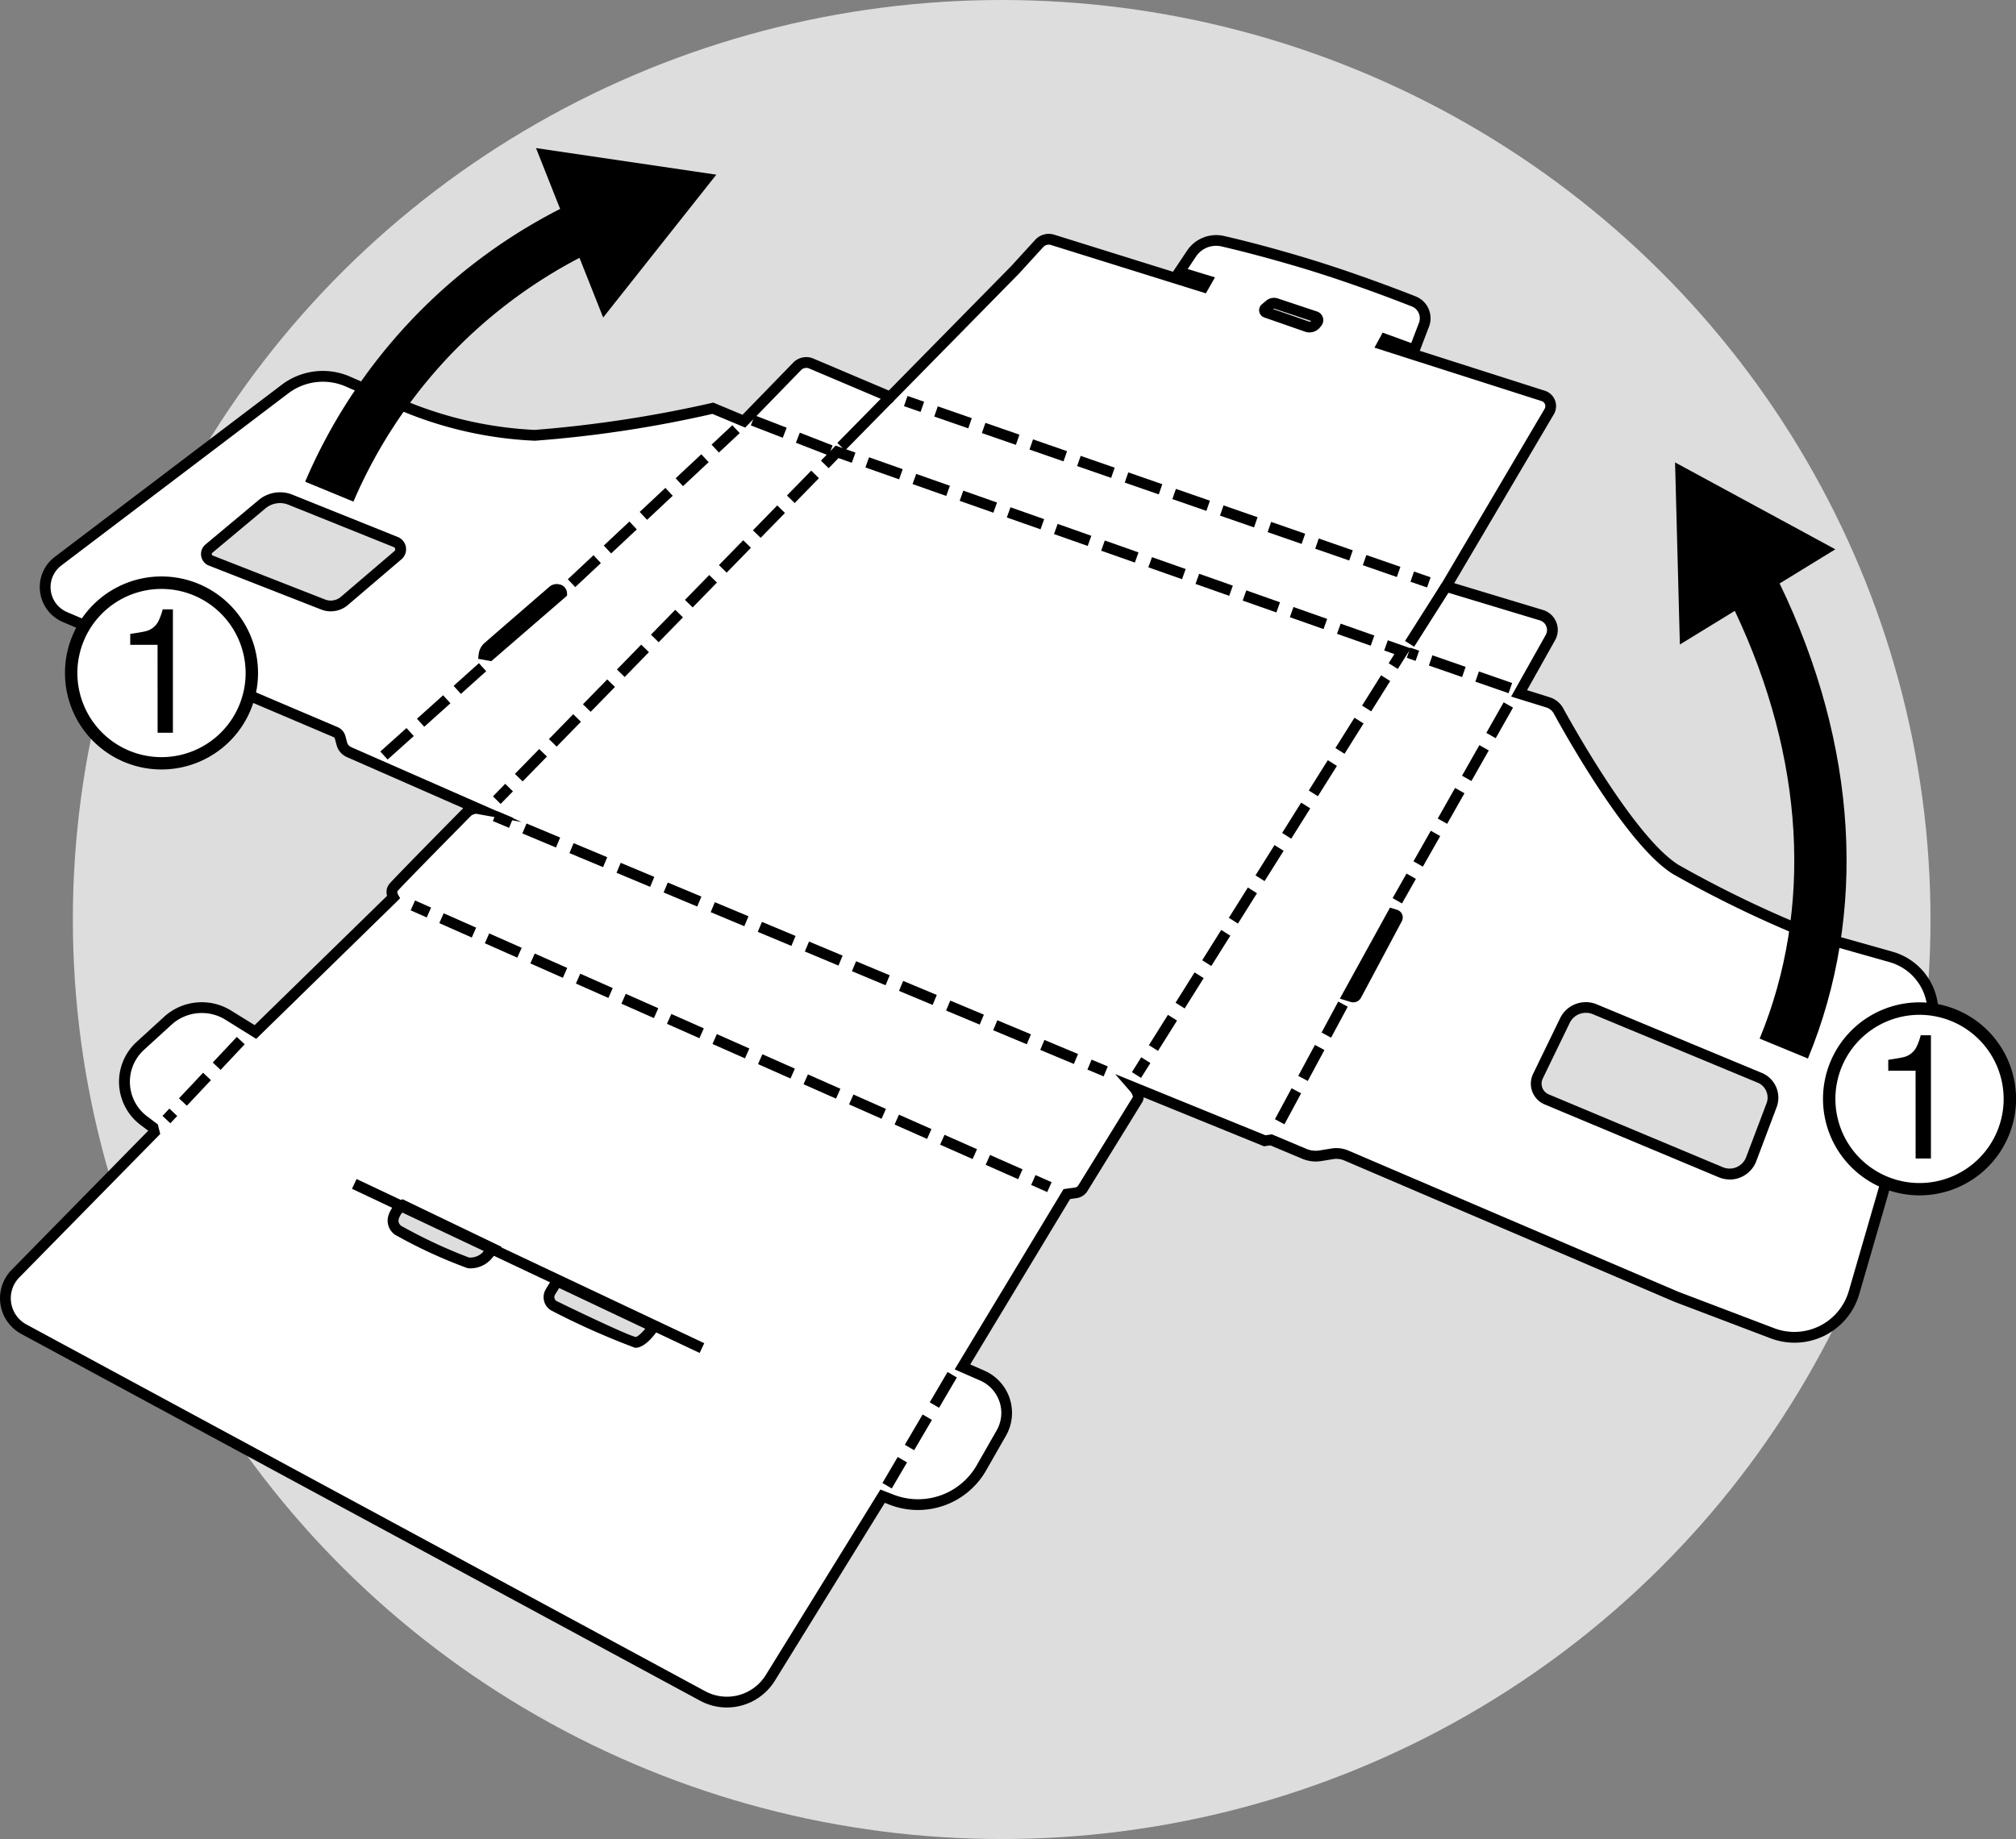 <svg xmlns="http://www.w3.org/2000/svg" width="110.695" height="101" viewBox="0 0 110.695 101"><rect x="0" y="0" width="110.695" height="101" fill="#808080" stroke="none"/><g transform="translate(-245 -2346)"><ellipse cx="51" cy="50.5" rx="51" ry="50.5" transform="translate(249 2346)" fill="#ddd"/><g transform="translate(245 2354.137)"><g transform="translate(0 4.708)"><path d="M137.3,85.727l-4.531-1.278a61.9,61.9,0,0,1-7.276-3.522c-2.362-1.453-5.627-7.218-6.445-8.707a1,1,0,0,0-.58-.474l-1.586-.5,1.719-3.065a.851.851,0,0,0-.5-1.23l-5.23-1.581,5.662-9.6a.588.588,0,0,0-.328-.859l-8.838-2.822.155-.286,1.6.585.53-1.385a.993.993,0,0,0-.564-1.28c-1.241-.487-3.576-1.37-5.945-2.086-2-.6-3.57-1-4.539-1.22A1.617,1.617,0,0,0,98.9,47.1l-.679,1.019,1.523.465-.2.349-8.279-2.584a.708.708,0,0,0-.733.2L89.2,48l-6.853,6.969-4.326-1.834a.708.708,0,0,0-.784.158L74.316,56.3l-1.7-.711a67.766,67.766,0,0,1-9.78,1.487,21.158,21.158,0,0,1-7.243-1.632l-3.017-1.32a3.434,3.434,0,0,0-3.451.41L36.659,63.992a1.788,1.788,0,0,0,.381,3.07l14.846,6.313a.462.462,0,0,1,.265.306l.089.335a.707.707,0,0,0,.4.466l7.035,3.089a.886.886,0,0,0-.516.156s-3.906,3.957-4.086,4.188a.515.515,0,0,0,0,.534l-7.577,7.4-1.491-.928a2.757,2.757,0,0,0-3.315.3l-1.513,1.382a2.672,2.672,0,0,0,.2,4.111l.5.376.065.262-7.62,7.759a1.93,1.93,0,0,0,.459,3.051l37.27,20.143a2.806,2.806,0,0,0,3.721-.994l6.165-9.978.506.2a3.989,3.989,0,0,0,4.912-1.739l1.1-1.925a2.235,2.235,0,0,0-1.043-3.155l-1.088-.478,5.73-9.492.5-.071a.545.545,0,0,0,.387-.254l3.011-4.884c.125-.267-.206-.643-.206-.643l7.174,2.923.352-.051,1.829.768a1.611,1.611,0,0,0,.881.1l.651-.106a1.4,1.4,0,0,1,.773.095l18.114,7.753,5.271,2.007a3.409,3.409,0,0,0,4.487-2.236l4.207-14.508A3.16,3.16,0,0,0,137.3,85.727ZM55.322,63.665l-2.94,2.509a1.152,1.152,0,0,1-1.169.2l-6.165-2.413a.385.385,0,0,1-.106-.654l2.919-2.44a1.538,1.538,0,0,1,1.561-.247L55.2,62.942A.428.428,0,0,1,55.322,63.665Zm5.036,5.5-.307-.056a.663.663,0,0,1,.181-.371c.154-.139,3.58-3.1,3.58-3.1a.326.326,0,0,1,.3-.082.219.219,0,0,1,.192.2ZM60.2,102.148a1.23,1.23,0,0,1-1.013.379,30.668,30.668,0,0,1-3.863-1.794.645.645,0,0,1-.234-.727,1.162,1.162,0,0,1,.5-.641l4.953,2.382Zm8.158,4.747c-.409-.023-4.494-2.022-4.494-2.022a.564.564,0,0,1-.17-.74c.257-.433.379-.6.379-.6l5.286,2.5S68.767,106.917,68.359,106.895Zm37.428-56.006-.069.083a.445.445,0,0,1-.49.137l-2.242-.782a.125.125,0,0,1-.039-.214l.237-.2a.377.377,0,0,1,.359-.068l2.149.716A.2.2,0,0,1,105.786,50.888Zm4.4,32.739-2.239,4.2a.184.184,0,0,1-.217.089l-.25-.077,2.462-4.466.161.05A.142.142,0,0,1,110.187,83.627Zm20.559,10.246-1.116,2.96a1.264,1.264,0,0,1-1.671.719l-9.559-4a.937.937,0,0,1-.481-1.273l1.484-3.058a1.271,1.271,0,0,1,1.631-.619l9.058,3.764A1.184,1.184,0,0,1,130.746,93.873Z" transform="translate(-33.471 -46.017)" fill="#fff"/><path d="M72.613,126.182a3.085,3.085,0,0,1-1.471-.373l-37.27-20.142a2.227,2.227,0,0,1-.53-3.52l7.5-7.641-.416-.312a2.968,2.968,0,0,1-.22-4.567l1.513-1.382a3.064,3.064,0,0,1,3.672-.338l1.294.8,7.271-7.1a.725.725,0,0,1,.112-.64c.178-.23,3.335-3.431,4.07-4.176l-6.388-2.805a1,1,0,0,1-.566-.662l-.089-.335a.164.164,0,0,0-.1-.11L36.156,66.569a2.084,2.084,0,0,1-.444-3.579l12.464-9.454a3.732,3.732,0,0,1,3.749-.445l3.017,1.32a21.085,21.085,0,0,0,7.119,1.607,67.826,67.826,0,0,0,9.72-1.48l.092-.02,1.6.669,2.781-2.862a1,1,0,0,1,1.112-.225l4.14,1.755,6.712-6.825,1.328-1.453a1.007,1.007,0,0,1,1.04-.281l6.523,2.036.778-1.166a1.924,1.924,0,0,1,2.022-.8c.969.223,2.548.617,4.559,1.225,2.4.726,4.769,1.623,5.968,2.094a1.293,1.293,0,0,1,.732,1.661l-.508,1.327,6.869,2.194a.884.884,0,0,1,.493,1.291l-5.47,9.277,4.87,1.471a1.147,1.147,0,0,1,.669,1.659l-1.54,2.747,1.237.387a1.293,1.293,0,0,1,.752.614c.65,1.184,4.008,7.162,6.34,8.6A61.539,61.539,0,0,0,132.1,83.4l4.515,1.274A3.457,3.457,0,0,1,139,88.965l-4.207,14.508a3.7,3.7,0,0,1-4.877,2.431L124.64,103.9,106.515,96.14a1.1,1.1,0,0,0-.609-.074l-.652.106a1.9,1.9,0,0,1-1.043-.124l-1.754-.736-.35.05L95.5,92.671a.6.6,0,0,1-.057.232l-.016.029-3.011,4.884a.838.838,0,0,1-.6.392l-.356.051-5.483,9.083.779.342a2.532,2.532,0,0,1,1.182,3.574l-1.1,1.925a4.311,4.311,0,0,1-5.276,1.868l-.277-.108-6.035,9.768A3.1,3.1,0,0,1,72.613,126.182ZM43.784,88.042a2.463,2.463,0,0,0-1.662.641l-1.513,1.382a2.376,2.376,0,0,0,.176,3.655l.586.44.129.526-7.736,7.877a1.635,1.635,0,0,0,.389,2.583l37.27,20.142a2.511,2.511,0,0,0,3.328-.888l6.294-10.188.736.287a3.714,3.714,0,0,0,4.547-1.61l1.1-1.925a1.939,1.939,0,0,0-.905-2.737l-1.4-.613,5.977-9.9.634-.09a.247.247,0,0,0,.176-.116l3-4.86a.637.637,0,0,0-.161-.316l-.814-.937,8.248,3.36.354-.051,1.9.8a1.311,1.311,0,0,0,.719.085l.651-.106a1.684,1.684,0,0,1,.937.115l18.114,7.753,5.26,2a3.113,3.113,0,0,0,4.1-2.042L138.426,88.8a2.865,2.865,0,0,0-1.974-3.554l-4.562-1.289a62.524,62.524,0,0,1-7.321-3.544c-2.4-1.475-5.619-7.122-6.549-8.817a.7.7,0,0,0-.409-.334l-1.935-.6,1.9-3.384a.554.554,0,0,0-.323-.8l-5.592-1.69,5.853-9.927a.292.292,0,0,0-.162-.426L108.172,51.5l.449-.825,1.57.572.426-1.113a.7.7,0,0,0-.4-.9c-1.191-.467-3.544-1.359-5.923-2.078-2-.6-3.559-.994-4.52-1.215a1.328,1.328,0,0,0-1.4.554l-.458.687,1.5.457-.5.878-8.506-2.655a.413.413,0,0,0-.426.115L88.65,47.438l-7,7.121-4.511-1.913a.408.408,0,0,0-.455.092L73.62,55.89l-1.8-.752a65.542,65.542,0,0,1-9.748,1.474,21.4,21.4,0,0,1-7.364-1.656l-3.019-1.321a3.14,3.14,0,0,0-3.154.374L36.071,63.463a1.491,1.491,0,0,0,.317,2.561l14.846,6.313a.753.753,0,0,1,.436.5l.089.334a.408.408,0,0,0,.232.271l9.354,4.108L58.853,77.1a.571.571,0,0,0-.276.1c-1.553,1.573-3.893,3.955-4.039,4.138-.049.064.023.2.023.2l.111.2-.16.163L46.77,89.462l-1.688-1.051A2.454,2.454,0,0,0,43.784,88.042ZM67.6,106.426h-.03a41.262,41.262,0,0,1-4.607-2.052l-.043-.026a.85.85,0,0,1-.251-1.132c.261-.44.39-.616.4-.623l.145-.2,5.818,2.753-.192.286C68.68,105.67,68.131,106.426,67.6,106.426Zm-4.35-2.572c1.912.935,4.047,1.924,4.356,1.979.1-.006.318-.2.527-.451l-4.727-2.237c-.057.09-.134.212-.229.372A.251.251,0,0,0,63.254,103.854Zm-4.7-1.788a1.463,1.463,0,0,1-.171-.01,26.968,26.968,0,0,1-3.967-1.827l-.028-.017a.938.938,0,0,1-.347-1.065,1.442,1.442,0,0,1,.638-.809l.132-.07,5.433,2.613-.589.7A1.547,1.547,0,0,1,58.556,102.065Zm-3.84-2.349a27.515,27.515,0,0,0,3.737,1.751.939.939,0,0,0,.754-.278l.09-.106L54.85,98.944a.942.942,0,0,0-.246.39A.34.34,0,0,0,54.716,99.716Zm72.964-2.534a1.559,1.559,0,0,1-.6-.122l-9.559-4a1.233,1.233,0,0,1-.633-1.675l1.483-3.058a1.569,1.569,0,0,1,2.012-.763l9.058,3.764a1.475,1.475,0,0,1,.818,1.89l-1.116,2.959a1.564,1.564,0,0,1-1.459,1.01Zm-7.9-9.151a.976.976,0,0,0-.878.549l-1.483,3.059a.64.64,0,0,0,.329.87l9.559,4a.967.967,0,0,0,1.279-.551L129.7,93a.885.885,0,0,0-.49-1.134l-9.058-3.764A.973.973,0,0,0,119.78,88.031Zm-12.763-.575a.477.477,0,0,1-.14-.021l-.6-.183,2.755-5,.392.122a.439.439,0,0,1,.257.625l-2.24,4.2A.481.481,0,0,1,107.017,87.455ZM59.677,68.72l-.72-.131.033-.277a.959.959,0,0,1,.277-.556c.151-.137,3.334-2.891,3.575-3.1a.621.621,0,0,1,.571-.156.515.515,0,0,1,.425.486v.137Zm-8.81-2.738a1.45,1.45,0,0,1-.529-.1l-6.165-2.413a.681.681,0,0,1-.189-1.157l2.919-2.44a1.831,1.831,0,0,1,1.862-.295L54.547,61.9a.725.725,0,0,1,.2,1.223l-.192-.226.192.226-2.94,2.509A1.448,1.448,0,0,1,50.866,65.981Zm-2.787-5.945a1.24,1.24,0,0,0-.8.29l-2.919,2.44a.089.089,0,0,0,.025.151l6.165,2.413a.857.857,0,0,0,.869-.146l2.939-2.51a.132.132,0,0,0-.037-.222l-5.782-2.325A1.244,1.244,0,0,0,48.079,60.036Zm56.526-9.373a.732.732,0,0,1-.243-.041l-2.242-.782a.421.421,0,0,1-.131-.721l.237-.2a.67.67,0,0,1,.643-.121l2.149.716a.5.5,0,0,1,.228.794l-.068.083A.745.745,0,0,1,104.606,50.663Zm-2-1.283,1.956.682a.148.148,0,0,0,.145-.027l-2.02-.673a.079.079,0,0,0-.076.014Zm2.188.554h0Z" transform="translate(-32.703 -45.252)"/><g transform="translate(22.549 36.609)"><rect width="0.593" height="0.965" transform="translate(0 0.542) rotate(-66.12)"/><path d="M151.082,193.722l-1.784-.79.24-.542,1.784.79Zm-2.5-1.106-1.784-.79.24-.542,1.784.79Zm-2.5-1.106-1.785-.79.24-.542,1.784.79Zm-2.5-1.106-1.784-.79.24-.542,1.784.79Zm-2.5-1.106-1.784-.79.24-.542,1.784.79Zm-2.5-1.106-1.784-.79.24-.542,1.784.79Zm-2.5-1.106-1.784-.79.24-.542,1.784.79Zm-2.5-1.106-1.784-.79.24-.542,1.784.79Zm-2.5-1.106-1.785-.79.24-.542,1.785.79Zm-2.5-1.106-1.784-.79.24-.542,1.784.79Zm-2.5-1.106-1.784-.79.24-.542,1.784.79Zm-2.5-1.106-1.784-.79.24-.542,1.784.79Zm-2.5-1.106-1.784-.79.24-.542,1.784.79Z" transform="translate(-117.726 -178.414)"/><rect width="0.593" height="0.965" transform="translate(34.07 15.624) rotate(-66.12)"/></g><g transform="translate(27.06 31.701)"><rect width="0.593" height="0.965" transform="translate(0 0.547) rotate(-67.318)"/><path d="M165.9,174.628l-1.846-.772.229-.547,1.846.772Zm-2.585-1.081-1.846-.772.229-.547,1.846.772Zm-2.585-1.08-1.846-.772.229-.547,1.846.772Zm-2.585-1.081-1.846-.772.229-.547,1.846.772Zm-2.585-1.081-1.846-.772.229-.547,1.846.772Zm-2.585-1.081-1.846-.772.229-.547,1.846.772Zm-2.585-1.08-1.846-.772.229-.547,1.846.772Zm-2.585-1.081-1.846-.772.229-.547,1.846.772Zm-2.585-1.081-1.846-.772.229-.547,1.846.772Zm-2.585-1.081-1.846-.772.229-.547,1.846.772Zm-2.585-1.081-1.846-.772.229-.547,1.846.772Zm-2.585-1.08-1.846-.772.229-.547,1.846.772Z" transform="translate(-133.996 -160.741)"/><rect width="0.593" height="0.965" transform="translate(32.648 14.196) rotate(-67.307)"/></g><g transform="translate(49.636 8.902)"><rect width="0.593" height="0.965" transform="translate(0 0.56) rotate(-70.88)"/><path d="M242.128,88.618l-1.868-.648.194-.56,1.868.648Zm-2.615-.907-1.868-.648.194-.56,1.868.648ZM236.9,86.8l-1.868-.648.194-.56,1.868.648Zm-2.615-.907-1.868-.648.194-.56,1.868.648Zm-2.615-.907-1.868-.648.194-.56,1.868.648Zm-2.615-.906-1.868-.648.194-.56,1.868.648Zm-2.615-.907-1.868-.648.194-.56,1.868.648Zm-2.615-.907-1.868-.648.194-.56,1.868.648Zm-2.615-.906-1.868-.648.194-.56,1.868.648Zm-2.615-.907-1.868-.648.194-.56,1.868.648Z" transform="translate(-215.065 -78.675)"/><rect width="0.593" height="0.965" transform="translate(27.81 10.202) rotate(-70.873)"/></g><g transform="translate(27.066 11.628)"><rect width="0.965" height="0.593" transform="translate(0 19.264) rotate(-45.67)"/><path d="M134.558,108.959l-.424-.414,1.334-1.365.424.414Zm1.867-1.911-.424-.414,1.333-1.365.424.414Zm1.867-1.911-.424-.414,1.334-1.365.424.414Zm1.867-1.911-.424-.414,1.333-1.365.424.414Zm1.867-1.911-.424-.414,1.334-1.365.424.414Zm1.867-1.911-.424-.414,1.334-1.365.424.414Zm1.867-1.911-.424-.414,1.334-1.365.424.414Zm1.867-1.911-.424-.414,1.334-1.365.424.414Zm1.867-1.911-.424-.414,1.333-1.365.424.414Z" transform="translate(-132.926 -90.517)"/><path d="M194.834,88.207l-.424-.414.807-.826,1.089.384-.2.559-.732-.258Z" transform="translate(-176.4 -86.967)"/><path d="M230.906,99.624l-1.85-.652.2-.559,1.85.652Zm-2.59-.913-1.85-.652.2-.559,1.85.652Zm-2.59-.913-1.85-.652.2-.559,1.85.652Zm-2.59-.913-1.85-.653.2-.559,1.85.653Zm-2.59-.913-1.85-.652.2-.559,1.85.652Zm-2.59-.913-1.85-.653.2-.559,1.85.652Zm-2.59-.913-1.85-.652.2-.559,1.85.653Zm-2.59-.913-1.85-.652.2-.559,1.85.652Zm-2.59-.913-1.85-.652.2-.559,1.85.652ZM207.6,91.4l-1.85-.653.2-.559,1.85.652Zm-2.59-.913-1.85-.652.2-.559,1.85.653Z" transform="translate(-182.709 -88.635)"/><path d="M306.105,126.895l-.5-.315.316-.5-.561-.2.2-.559,1.26.444Z" transform="translate(-256.422 -114.629)"/><path d="M259.508,152.855l-.5-.315,1.045-1.665.5.315Zm1.463-2.331-.5-.315,1.045-1.665.5.315Zm1.463-2.331-.5-.315,1.045-1.665.5.315Zm1.463-2.331-.5-.315,1.045-1.665.5.315Zm1.463-2.331-.5-.315,1.045-1.665.5.315Zm1.463-2.331-.5-.315,1.045-1.665.5.315Zm1.463-2.331-.5-.315,1.045-1.665.5.315Zm1.463-2.331-.5-.315,1.045-1.665.5.315Zm1.463-2.331-.5-.315,1.045-1.665.5.315Z" transform="translate(-222.99 -119.613)"/><rect width="0.965" height="0.593" transform="matrix(0.531, -0.847, 0.847, 0.531, 35.085, 34.41)"/></g><path d="M108.031,135.113l-.4-.441,1.437-1.289.4.441Zm2.012-1.8-.4-.441,1.437-1.289.4.441Zm2.012-1.805-.4-.441,1.389-1.246.4.441Z" transform="translate(-86.748 -106.244)"/><path d="M144.962,91.85l-.405-.433,1.409-1.32.405.433ZM146.935,90l-.405-.433,1.409-1.32.405.433Zm1.973-1.847-.405-.433,1.409-1.32.405.433Zm1.973-1.848-.405-.433,1.409-1.319.405.433Zm1.973-1.847-.405-.433,1.14-1.067.405.433Z" transform="translate(-113.378 -72.45)"/><rect width="3.831" height="0.592" transform="matrix(0.701, -0.713, 0.713, 0.701, 45.978, 11.48)"/><rect width="3.742" height="0.593" transform="matrix(0.536, -0.844, 0.844, 0.536, 77.148, 22.356)"/><path d="M315.4,129.274l-1.824-.634.195-.56,1.824.634Zm-2.553-.887-1.824-.634.195-.56,1.824.634Zm-2.553-.888-.484-.168.195-.56.484.168Z" transform="translate(-232.566 -104.048)"/><path d="M184.876,83.21l-1.8-.7.214-.553,1.8.7Zm-2.521-.974-1.754-.678.214-.553,1.754.678Z" transform="translate(-139.374 -71.039)"/><path d="M307.532,148.6l-.515-.292.765-1.35.515.292Zm1.147-2.022-.516-.292.952-1.679.516.292Zm1.333-2.351-.516-.292.952-1.679.516.292Zm1.333-2.351-.515-.292.952-1.679.515.292Zm1.333-2.351-.515-.292.952-1.679.515.292Z" transform="translate(-230.552 -111.827)"/><path d="M284.362,203.242l-.522-.28.915-1.7.522.28Zm1.281-2.38-.522-.28.915-1.7.522.281Zm1.28-2.38-.522-.28.915-1.7.522.281Z" transform="translate(-213.836 -154.34)"/><path d="M207.036,275.893l-.511-.3.839-1.431.511.3Zm1.23-2.1-.511-.3.977-1.665.511.3Zm1.368-2.331-.511-.3.977-1.665.511.3Z" transform="translate(-158.072 -206.991)"/><path d="M65.143,208.208l-.431-.406.377-.4.431.406Zm.907-.963-.432-.406,1.323-1.406.431.406Zm1.852-1.968-.431-.406,1.323-1.406.431.406Z" transform="translate(-55.79 -159.363)"/><g transform="translate(19.327 51.908)"><line x2="19.096" y2="9.014" transform="translate(0.127 0.268)" fill="#fff"/><rect width="0.593" height="21.116" transform="matrix(0.427, -0.904, 0.904, 0.427, 0, 0.536)"/></g></g><g transform="translate(100.102 46.92)"><ellipse cx="4.958" cy="4.958" rx="4.958" ry="4.958" transform="translate(0.339 0.339)" fill="#fff"/><path d="M397.11,207.277a5.3,5.3,0,1,1,5.3-5.3A5.3,5.3,0,0,1,397.11,207.277Zm0-9.915a4.619,4.619,0,1,0,4.619,4.619A4.624,4.624,0,0,0,397.11,197.362Z" transform="translate(-391.814 -196.685)"/><g transform="translate(3.576 1.796)"><path d="M406.146,205.079h-1.5v-.6q.546-.079.794-.135a1.07,1.07,0,0,0,.765-.588,3.533,3.533,0,0,0,.224-.626h.56V209.9h-.84Z" transform="translate(-404.643 -203.128)"/></g></g><g transform="translate(3.572 23.53)"><ellipse cx="4.958" cy="4.958" rx="4.958" ry="4.958" transform="translate(0.339 0.339)" fill="#fff"/><path d="M50.812,123.368a5.3,5.3,0,1,1,5.3-5.3A5.3,5.3,0,0,1,50.812,123.368Zm0-9.915a4.619,4.619,0,1,0,4.619,4.619A4.625,4.625,0,0,0,50.812,113.453Z" transform="translate(-45.516 -112.776)"/><g transform="translate(3.576 1.796)"><path d="M59.848,121.17h-1.5v-.6q.546-.079.794-.135a1.07,1.07,0,0,0,.765-.588,3.491,3.491,0,0,0,.224-.626h.56V126h-.84Z" transform="translate(-58.345 -119.219)"/></g></g><g transform="translate(16.758 0)"><path d="M106.821,31.7a30.072,30.072,0,0,0-14,14.981l2.651,1.094a27.171,27.171,0,0,1,12.412-13.388l1.3,3.277,6.213-7.845-9.9-1.46Z" transform="translate(-92.823 -28.363)"/><path d="M368.4,96.927l3.059-1.876-8.8-4.772.264,10,3.016-1.849c3.817,8.065,4.311,16.355,1.364,23.494l2.651,1.094C373.25,115.037,372.688,105.818,368.4,96.927Z" transform="translate(-287.442 -73.02)"/></g></g></g></svg>